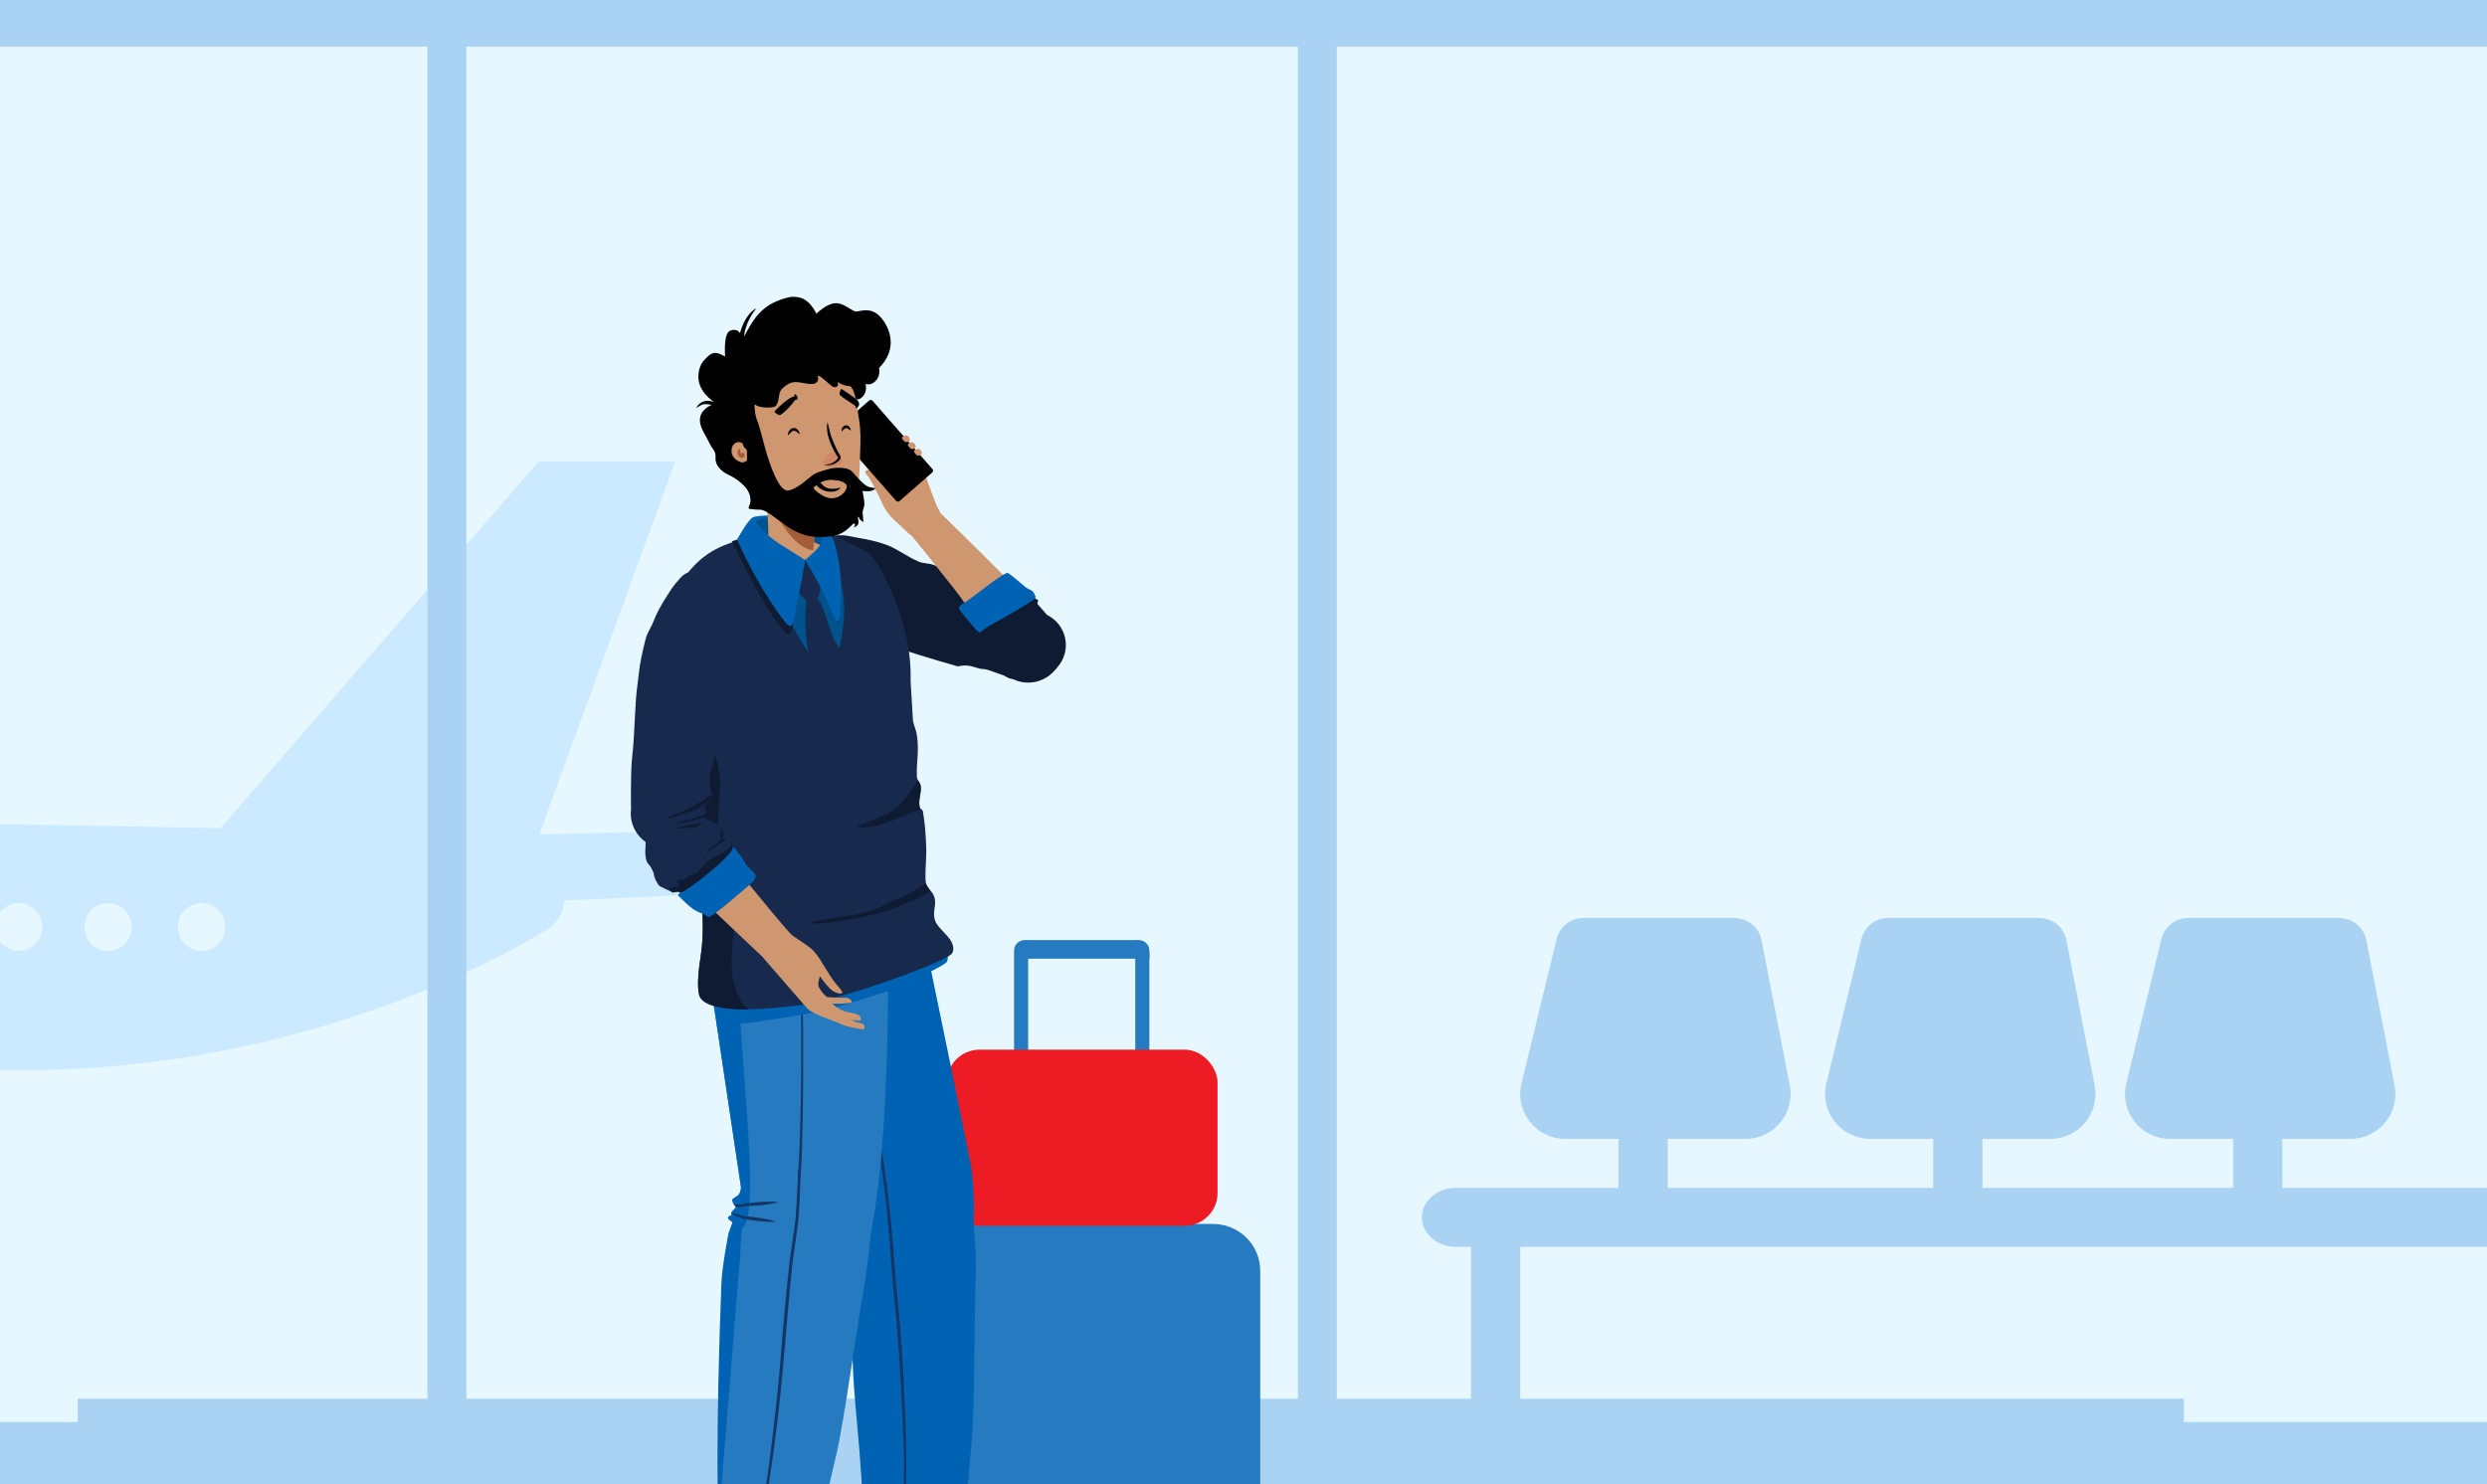 <svg viewBox="0 0 320 191" fill="none" xmlns="http://www.w3.org/2000/svg">
<rect x="0" y="0" width="320" height="191" fill="#808080" stroke="none"/>
<g clip-path="url(#clip0_790_7438)">
<rect y="5" width="320" height="186" fill="#E6F7FF"/>
<path fill-rule="evenodd" clip-rule="evenodd" d="M72.643 115.885L72.546 116.534C72.357 117.803 71.517 118.962 70.208 119.752C61.863 124.792 28.81 142.488 -15.257 136.494L-33.421 105.477L28.38 106.57L69.284 59.417H86.881L69.389 107.379L84.852 107.012L97.541 114.738L72.643 115.885Z" fill="#CCEAFF"/>
<path fill-rule="evenodd" clip-rule="evenodd" d="M28.978 119.294C28.978 120.99 27.614 122.365 25.932 122.365C24.25 122.365 22.887 120.99 22.887 119.294C22.887 117.598 24.25 116.224 25.932 116.224C27.614 116.224 28.978 117.598 28.978 119.294" fill="#E6F7FF"/>
<path fill-rule="evenodd" clip-rule="evenodd" d="M16.956 119.294C16.956 120.99 15.593 122.365 13.911 122.365C12.229 122.365 10.865 120.99 10.865 119.294C10.865 117.598 12.229 116.224 13.911 116.224C15.593 116.224 16.956 117.598 16.956 119.294" fill="#E6F7FF"/>
<path fill-rule="evenodd" clip-rule="evenodd" d="M5.444 119.294C5.444 120.99 4.08 122.365 2.398 122.365C0.716 122.365 -0.647 120.99 -0.647 119.294C-0.647 117.598 0.716 116.224 2.398 116.224C4.08 116.224 5.444 117.598 5.444 119.294" fill="#E6F7FF"/>
<path fill-rule="evenodd" clip-rule="evenodd" d="M-1 183V248H323V183L-1 183Z" fill="#AAD2F2"/>
<path fill-rule="evenodd" clip-rule="evenodd" d="M60 180V-15H55V180H10V186H281V180H172V-6H167V180H60Z" fill="#AAD2F2"/>
<path fill-rule="evenodd" clip-rule="evenodd" d="M-1 0V6L329 6V0L-1 0Z" fill="#AAD2F2"/>
<path fill-rule="evenodd" clip-rule="evenodd" d="M242.945 118.143H262.416C264.104 118.143 265.554 119.332 265.875 120.978L269.518 139.689C270.211 143.251 267.464 146.559 263.811 146.559H255.074V152.873H287.34V146.559H279.236C275.474 146.559 272.703 143.062 273.587 139.429L278.113 120.821C278.495 119.25 279.91 118.143 281.538 118.143H301.008C302.696 118.143 304.147 119.332 304.468 120.978L308.11 139.689C308.804 143.251 306.056 146.559 302.403 146.559H293.667V152.873H350.678C353.084 152.873 355.035 154.569 355.035 156.662C355.035 158.754 353.084 160.451 350.678 160.451H195.604V180.657H199.399V183.183H185.481V180.657H189.277V160.451H187.307C184.901 160.451 182.95 158.754 182.95 156.662C182.95 154.569 184.901 152.873 187.307 152.873H208.257V146.559H201.419C197.656 146.559 194.885 143.062 195.769 139.429L200.295 120.821C200.677 119.25 202.093 118.143 203.72 118.143H223.19C224.878 118.143 226.329 119.332 226.65 120.978L230.293 139.689C230.986 143.251 228.238 146.559 224.586 146.559H214.583V152.873H248.747V146.559H240.644C236.881 146.559 234.11 143.062 234.994 139.429L239.52 120.821C239.902 119.25 241.318 118.143 242.945 118.143Z" fill="#AAD2F2"/>
<path fill-rule="evenodd" clip-rule="evenodd" d="M132.292 120.979H131.852C131.094 120.979 130.479 121.576 130.479 122.314V173.203H132.292V120.979Z" fill="#267ABF"/>
<path fill-rule="evenodd" clip-rule="evenodd" d="M146.513 120.979H146.073V173.203H147.886V122.314C147.886 121.576 147.272 120.979 146.513 120.979" fill="#267ABF"/>
<path fill-rule="evenodd" clip-rule="evenodd" d="M147.886 123.374H130.6V122.793C130.6 121.791 131.403 120.979 132.394 120.979H146.091C147.083 120.979 147.886 121.791 147.886 122.793V123.374Z" fill="#267ABF"/>
<path fill-rule="evenodd" clip-rule="evenodd" d="M123.849 215.008C120.501 215.008 117.786 212.31 117.786 208.983V163.536C117.786 160.209 120.501 157.512 123.849 157.512H148.714C152.062 157.512 154.776 160.209 154.776 163.536V208.983C154.776 212.31 152.062 215.008 148.714 215.008H123.849Z" fill="#267ABF"/>
<path fill-rule="evenodd" clip-rule="evenodd" d="M131.223 215.008C127.875 215.008 125.16 212.31 125.16 208.983V163.536C125.16 160.209 127.875 157.512 131.223 157.512H156.088C159.436 157.512 162.151 160.209 162.151 163.536V208.983C162.151 212.31 159.436 215.008 156.088 215.008H131.223Z" fill="#267ABF"/>
<rect x="121.825" y="135.081" width="34.837" height="22.664" rx="4.208" fill="#ED1C24"/>
<path fill-rule="evenodd" clip-rule="evenodd" d="M122.196 155.368L122.19 155.37C121.962 154.79 121.641 154.236 121.211 153.737C119.159 151.354 115.561 151.082 113.173 153.129C111.075 154.928 110.612 157.918 111.922 160.233L111.921 160.234C113.018 162.224 110.372 171.618 110.484 177.266C110.775 191.883 113.177 188.58 114.612 218.852C114.578 220.153 114.576 220.484 114.576 220.558C114.576 220.562 114.576 220.566 114.576 220.571C114.576 220.576 114.576 220.578 114.576 220.578L114.577 220.578C114.586 220.986 114.711 221.395 114.963 221.754C115.642 222.721 116.978 222.957 117.948 222.279C118.495 221.897 118.808 221.306 118.855 220.689V220.689C118.855 220.689 125.769 165.934 122.318 155.71C122.316 155.705 122.313 155.699 122.311 155.693C122.273 155.582 122.236 155.469 122.196 155.368" fill="#CF976F"/>
<path fill-rule="evenodd" clip-rule="evenodd" d="M108.132 159.355C108.326 161.013 108.904 162.873 109.066 164.707C109.204 166.266 109.132 167.669 109.318 169.158C109.681 172.075 109.657 175.322 109.877 178.401C110.105 181.592 110.413 184.575 110.59 186.778C110.714 188.318 110.962 191.958 111.188 196.022C111.276 197.598 111.448 199.21 111.545 200.811C111.9 206.683 112.188 212.079 112.188 212.079L111.879 215.259C111.879 215.259 119.277 215.708 120.098 215.773C120.92 215.837 121.786 215.683 122.343 215.354C122.343 215.354 122.761 212.72 123.006 209.976C123.252 207.232 123.79 203.549 123.824 202.595C123.846 201.974 123.818 200.274 123.962 198.144C124.243 193.958 124.804 188.096 125.044 185.381C125.405 181.285 125.37 169.036 125.525 164.799C125.672 160.77 125.313 158.583 125.282 157.12C125.25 155.657 124.684 154.375 123.883 153.026C121.402 148.852 116.579 147.41 112.396 149.885C109.031 151.876 107.319 155.742 108.132 159.355Z" fill="#0062B3"/>
<path fill-rule="evenodd" clip-rule="evenodd" d="M113.67 105.373C113.489 104.168 112.935 102.998 111.998 102.056C109.718 99.765 106.073 99.689 103.855 101.887C102.75 102.982 102.209 104.434 102.225 105.899C101.821 108.436 101.078 113.223 100.632 115.954C99.862 120.671 98.942 124.394 100.699 128.832C102.455 133.271 110.987 155.905 111.553 158.68L111.555 158.679C111.627 159.038 111.735 159.396 111.882 159.747C113.094 162.645 116.432 164.014 119.336 162.803C121.632 161.846 122.964 159.564 122.825 157.219L122.831 157.218C121.74 138.425 119.916 127.561 113.67 105.373" fill="#CF976F"/>
<path fill-rule="evenodd" clip-rule="evenodd" d="M102.344 100.331C101.136 101.492 100.349 103.188 100.088 104.73C100.087 104.737 100.083 104.743 100.082 104.749C99.565 107.933 98.327 112.575 97.791 115.837C97.014 120.552 95.682 123.468 98.149 129.728C100.616 135.988 106.93 155.256 107.064 155.532C107.197 155.807 108.006 158.769 108.006 158.769L108.613 160.598L108.634 160.593C110.138 164.663 114.464 167.094 118.821 166.116C120.902 165.649 123.084 163.8 124.142 161.545C125.405 158.852 125.34 155.729 125.339 155.726C125.279 153.789 125.255 151.901 124.88 149.733C124.715 148.783 120.092 126.189 119.892 125.342C119.632 124.245 119.357 120.607 118.679 118.064C117.399 113.265 115.651 106.952 114.479 103.125C113.616 100.306 110.553 98.157 107.955 98.149C105.357 98.141 103.924 98.812 102.344 100.331Z" fill="#0062B3"/>
<path fill-rule="evenodd" clip-rule="evenodd" d="M116.316 213.544L116.039 213.51C116.039 213.51 116.629 206.554 116.655 206.192C116.759 204.716 116.825 203.667 116.802 203.115C116.721 201.144 116.392 195.574 116.306 194.09C116.22 192.606 116.393 189.309 116.29 186.52C116.187 183.731 115.809 173.789 115.078 167.316C114.723 164.078 114.592 160.747 114.275 157.505C114.12 155.882 113.954 154.266 113.764 152.652L113.443 150.235L113.073 147.825C112.544 144.616 111.887 141.427 111.103 138.269C110.328 135.109 109.447 131.972 108.39 128.892C109.057 130.663 108.412 127.148 108.955 128.961C109.347 130.27 110.863 136.032 111.216 137.351C112.045 140.503 112.826 144.559 113.396 147.77L113.796 150.183L114.133 152.606C114.33 154.224 114.503 155.848 114.664 157.466C114.993 160.705 115.138 164.033 115.505 167.268C116.217 173.741 116.598 184.628 116.614 186.56C116.631 188.492 116.599 192.94 116.614 194.127C116.629 195.314 117.138 202.139 117.106 203.152C117.092 203.612 117.044 204.876 116.937 206.227C116.829 207.577 116.316 213.544 116.316 213.544Z" fill="#143666"/>
<path fill-rule="evenodd" clip-rule="evenodd" d="M109.023 156.869L109.017 156.871C108.873 156.265 108.632 155.671 108.276 155.117C106.577 152.473 103.052 151.704 100.402 153.399C98.073 154.889 97.197 157.787 98.172 160.262L98.17 160.262C98.979 162.385 95.049 171.32 94.372 176.93C92.621 191.446 95.46 188.508 92.658 218.687C92.442 219.971 92.394 220.298 92.383 220.371C92.383 220.375 92.383 220.379 92.382 220.384C92.381 220.389 92.381 220.391 92.381 220.391L92.382 220.391C92.334 220.796 92.401 221.219 92.6 221.61C93.137 222.661 94.428 223.08 95.482 222.544C96.077 222.241 96.47 221.699 96.603 221.095V221.095C96.603 221.095 111.088 167.83 109.097 157.225C109.095 157.219 109.094 157.214 109.093 157.208C109.071 157.092 109.049 156.975 109.023 156.869" fill="#CF976F"/>
<path fill-rule="evenodd" clip-rule="evenodd" d="M94.541 158.865C94.501 160.534 94.815 162.456 94.72 164.295C94.638 165.858 93.815 171.217 93.604 174.297C93.385 177.488 92.923 184.313 92.791 186.519C92.7 188.061 92.264 198.795 92.137 200.393C91.669 206.259 91.202 211.642 91.202 211.642L90.904 215.377C90.904 215.377 97.715 216.22 98.52 216.398C99.324 216.576 100.908 216.568 101.506 216.319C101.506 216.319 102.032 213.968 102.473 211.11C102.913 208.252 103.88 204.805 104.046 203.866C104.155 203.254 104.365 201.566 104.804 199.476C105.667 195.37 107.04 189.643 107.656 186.987C108.585 182.981 110.259 170.846 111.004 166.671C111.712 162.701 111.888 160.113 112.061 158.66C112.234 157.206 111.626 156.231 111.02 154.784C109.146 150.306 104.572 148.208 100.084 150.079C96.474 151.583 94.24 155.174 94.541 158.865Z" fill="#267ABF"/>
<path fill-rule="evenodd" clip-rule="evenodd" d="M112.092 106.687C112.187 105.473 111.912 104.208 111.211 103.08C109.507 100.335 105.972 99.444 103.316 101.087C101.993 101.906 101.138 103.2 100.823 104.631C99.858 107.013 98.053 111.511 97.004 114.072C95.19 118.496 93.454 121.917 94.164 126.637C94.874 131.356 98.084 155.327 98.009 158.158L98.011 158.158C98.001 158.524 98.025 158.897 98.089 159.272C98.617 162.368 101.56 164.45 104.662 163.922C107.115 163.505 108.927 161.58 109.321 159.264L109.327 159.264C112.501 140.706 113.175 129.71 112.092 106.687" fill="#CF976F"/>
<path fill-rule="evenodd" clip-rule="evenodd" d="M102.194 99.232C100.759 100.118 99.606 101.568 99.004 103.013C99.002 103.019 98.997 103.024 98.994 103.03C97.772 106.017 95.52 110.263 94.262 113.321C92.442 117.742 90.487 120.283 91.479 126.937C92.471 133.591 95.342 152.771 95.342 152.771C95.342 152.771 95.377 153.508 94.895 153.88C94.412 154.251 94.161 154.257 94.229 154.556C94.297 154.854 94.704 155.386 94.704 155.386C94.704 155.386 94.178 155.847 94.098 156.082C94.017 156.316 94.19 156.349 94.19 156.349C94.19 156.349 93.599 156.54 93.687 156.779C93.775 157.019 94.533 157.449 94.533 157.449L94.713 159.368L94.734 159.367C95.281 163.671 98.948 167.01 103.413 167.035C105.546 167.047 108.089 165.735 109.628 163.775C111.466 161.435 112.106 158.376 112.107 158.374C114.153 148.104 114.283 130.828 114.259 126.123C114.235 121.348 113.717 109.399 113.392 104.741C113.231 102.444 111.681 99.868 109.128 98.747C106.575 97.627 104.041 98.093 102.194 99.232Z" fill="#267ABF"/>
<path fill-rule="evenodd" clip-rule="evenodd" d="M102.085 99.405C100.649 100.291 99.607 101.568 99.004 103.013C99.002 103.019 98.997 103.024 98.995 103.03C97.772 106.017 95.52 110.263 94.262 113.321C92.442 117.742 90.487 120.283 91.479 126.937C92.471 133.591 95.342 152.771 95.342 152.771C95.342 152.771 95.377 153.508 94.895 153.88C94.412 154.251 94.161 154.257 94.229 154.556C94.297 154.854 94.704 155.386 94.704 155.386C94.704 155.386 94.178 155.848 94.098 156.082C94.017 156.316 94.19 156.349 94.19 156.349C94.19 156.349 93.599 156.54 93.687 156.779C93.775 157.019 94.254 157.27 94.254 157.27L93.731 158.738C93.731 158.738 92.912 162.879 92.823 165.145C92.076 184.316 92.361 194.693 92.426 194.689C92.666 194.672 94.563 169.133 95.046 163.995C95.369 160.548 95.355 158.151 95.518 158.022C98.18 155.916 94.62 132.7 95.054 123.541C95.489 114.382 105.728 97.157 102.085 99.405Z" fill="#0062B3"/>
<path fill-rule="evenodd" clip-rule="evenodd" d="M98.53 157.212C98.065 157.187 97.604 157.138 97.143 157.083C96.683 157.02 96.224 156.952 95.768 156.859C95.311 156.769 94.83 156.519 94.382 156.371C94.33 156.361 94.287 156.334 94.262 156.291C94.211 156.205 94.215 156.085 94.253 156.119C94.269 156.132 94.336 156.088 94.374 156.105C94.466 156.145 94.66 156.161 94.828 156.217C95.207 156.342 95.64 156.515 95.811 156.525C96.275 156.55 96.737 156.599 97.198 156.655C97.657 156.718 98.117 156.786 98.573 156.879C99.029 156.97 99.483 157.075 99.932 157.223C99.461 157.252 98.994 157.24 98.53 157.212Z" fill="#143666"/>
<path fill-rule="evenodd" clip-rule="evenodd" d="M98.909 154.975C98.471 155.046 98.03 155.092 97.589 155.133C97.147 155.166 96.705 155.194 96.26 155.197C95.816 155.202 95.206 155.398 94.757 155.345C94.653 155.257 94.439 154.996 94.439 154.996C94.439 154.996 94.602 154.966 94.676 154.968C94.906 154.971 95.084 155.003 95.202 154.994C95.756 154.956 96.023 154.862 96.115 154.848C96.553 154.777 97.111 154.744 97.553 154.703C97.995 154.67 98.437 154.642 98.881 154.64C99.325 154.635 99.77 154.644 100.219 154.696C99.785 154.822 99.348 154.906 98.909 154.975Z" fill="#143666"/>
<path fill-rule="evenodd" clip-rule="evenodd" d="M102.943 109.944C103.044 113.878 103.219 123.261 103.275 127.196C103.333 131.131 103.362 135.066 103.338 139.002C103.326 140.97 103.304 142.938 103.258 144.907C103.209 146.875 103.19 148.847 103.044 150.815C102.965 151.799 102.621 151.764 102.705 150.789C102.864 148.833 102.897 146.864 102.96 144.899C103.019 142.933 103.055 140.967 103.08 139C103.158 131.133 102.939 117.534 102.834 109.665L102.943 109.944Z" fill="#143666"/>
<path fill-rule="evenodd" clip-rule="evenodd" d="M103.047 150.678C102.909 153.923 102.819 155.83 102.777 156.401C102.717 157.392 102.525 158.352 102.419 159.331L102.003 162.266C101.588 166.177 101.255 170.09 100.923 174.011C100.596 177.935 100.176 181.839 99.672 185.744C99.171 189.65 98.507 193.558 97.856 197.439C97.699 198.409 97.311 200.599 97.177 201.572C97.14 201.814 97.114 202.058 97.086 202.301C97.055 202.545 97.061 202.642 96.969 203.134C96.877 203.626 96.982 204.562 96.898 205.117C96.814 205.672 96.558 207.22 96.514 207.876C96.488 208.26 96.376 209.13 96.082 210.417C95.903 211.199 95.364 213.166 95.364 213.166L95.149 213.127C95.149 213.127 96.244 209.128 96.306 207.792C96.336 207.132 96.593 205.685 96.687 205.036C96.782 204.386 96.694 203.543 96.789 203.036C96.884 202.529 96.884 202.529 96.91 202.284C96.933 202.038 96.954 201.791 96.986 201.548C97.096 200.567 97.475 198.374 97.62 197.401C98.229 193.513 98.828 189.601 99.304 185.697C99.79 181.796 100.195 177.896 100.505 173.977C100.807 170.054 101.182 166.138 101.607 162.224L102.034 159.288C102.144 158.311 102.34 157.352 102.403 156.38C102.446 155.818 102.55 153.912 102.713 150.66C102.739 150.152 103.069 150.165 103.047 150.678Z" fill="#143666"/>
<path opacity="0.421" fill-rule="evenodd" clip-rule="evenodd" d="M106.75 78.384L106.749 78.388C106.749 78.388 114.769 82.384 118.958 83.765C120.939 84.418 122.507 84.892 124.29 85.309C126.258 85.77 132.403 86.793 132.707 86.805C133.105 86.822 133.512 86.773 133.915 86.648C135.776 86.07 136.779 84.093 136.201 82.254C135.856 81.157 134.911 80.319 133.736 80.019C133.736 80.019 124.767 77.52 120.636 76.023C116.505 74.526 110.069 71.369 110.069 71.369C110.062 71.366 109.279 70.864 107.713 71.089C105.794 71.365 104.459 73.18 104.523 75.006C104.609 76.678 105.526 77.843 106.75 78.384Z" fill="#CF976F"/>
<path fill-rule="evenodd" clip-rule="evenodd" d="M109.712 69.079C109.711 69.079 108.923 68.913 108.513 68.89C105.215 68.702 102.387 71.217 102.198 74.508C102.034 77.353 103.899 79.843 106.538 80.586L106.537 80.59C108.994 81.267 116.951 83.987 123.149 85.731C123.322 85.78 123.619 85.671 123.868 85.655C124.303 85.628 124.721 85.666 125.005 85.746C125.351 85.843 125.687 85.938 126.011 86.03C126.335 86.122 126.661 86.078 126.96 86.163C127.626 86.354 128.414 86.689 128.92 86.837C129.312 86.953 129.611 87.218 129.886 87.299C130.404 87.454 131.284 87.477 131.284 87.477C132.121 87.72 133.184 87.448 134.077 87.159C136.41 86.405 137.684 83.939 136.923 81.651C136.487 80.339 135.476 79.372 134.253 78.927C134.191 78.904 132.507 78.012 130.44 77.056C130.003 76.853 129.6 76.909 129.12 76.675C128.981 76.606 129.075 76.303 128.932 76.234C128.814 76.177 128.625 76.216 128.505 76.158C128.287 76.052 128.328 75.641 128.1 75.535C127.965 75.473 127.175 75.986 127.039 75.921C126.685 75.754 126.613 74.87 126.25 74.709C125.828 74.522 125.408 74.993 124.981 74.803C124.517 74.598 124.339 74.787 123.872 74.575C123.293 74.312 123.183 73.424 122.598 73.173C122.127 72.97 122.021 73.495 121.548 73.294C121.114 73.11 120.68 72.927 120.249 72.747C119.532 72.448 118.904 72.568 118.209 72.277C116.805 71.688 115.448 70.653 114.258 70.192C112.264 69.42 110.448 69.268 109.712 69.079Z" fill="#0F1B33"/>
<path fill-rule="evenodd" clip-rule="evenodd" d="M128.101 82.037C128.237 82.076 128.344 80.111 128.374 79.76C128.435 79.057 128.626 76.216 128.506 76.158C128.287 76.052 128.328 75.641 128.101 75.535C127.966 75.473 127.802 81.951 128.101 82.037Z" fill="#17294D"/>
<path fill-rule="evenodd" clip-rule="evenodd" d="M126.636 79.524C126.761 79.559 127.028 77.785 127.135 76.726C127.176 76.315 127.305 75.856 127.225 75.886C127.139 75.92 127.071 75.936 127.039 75.921C126.685 75.754 126.613 74.87 126.25 74.709C126.143 74.661 126.035 74.656 125.928 74.672C125.796 74.692 126.352 75.289 126.499 76.271C126.704 77.633 126.562 79.503 126.636 79.524Z" fill="#17294D"/>
<path fill-rule="evenodd" clip-rule="evenodd" d="M124.32 79.403C124.494 79.452 124.339 74.787 123.872 74.575C123.293 74.311 123.183 73.424 122.598 73.173C122.422 73.097 122.298 73.123 122.185 73.174C122.14 73.195 123.543 75.259 123.568 76.164C123.585 76.758 124.192 79.367 124.32 79.403Z" fill="#17294D"/>
<path fill-rule="evenodd" clip-rule="evenodd" d="M135.369 85.555C136.303 84.258 136.232 82.551 135.309 81.36C135.31 81.359 132.372 77.368 128.785 73.71C125.9 70.767 120.091 65.127 120.091 65.127C118.978 64.051 117.409 64.573 116.729 65.358C116.05 66.142 115.925 67.421 116.813 68.402C118.111 69.839 120.762 73.25 122.745 75.747C124.923 78.489 129.66 85.578 129.66 85.578C129.88 85.88 130.147 86.156 130.467 86.385C132.037 87.507 134.232 87.136 135.369 85.555Z" fill="#CF976F"/>
<path fill-rule="evenodd" clip-rule="evenodd" d="M113.831 62.681C113.831 62.681 113.618 62.758 113.186 61.822C112.755 60.885 112.004 60.517 112.004 60.517C111.526 60.348 111.293 60.657 111.305 60.771C111.317 60.886 111.648 61.229 111.962 61.712C112.277 62.196 112.669 63.083 112.956 63.593C113.242 64.102 113.537 65.015 114.148 65.883C114.759 66.752 115.35 67.151 115.722 67.52C116.887 68.673 117.034 68.753 117.034 68.753C117.034 68.753 117.041 68.748 117.041 68.748C117.2 68.872 117.371 68.984 117.563 69.07C118.832 69.633 120.319 69.064 120.884 67.798C121.248 66.984 121.137 66.084 120.678 65.393C120.677 65.39 120.679 65.384 120.677 65.381C120.365 64.864 118.641 60.002 118.641 60.002L113.831 62.681Z" fill="#CF976F"/>
<path fill-rule="evenodd" clip-rule="evenodd" d="M119.982 60.374C120.092 60.499 120.079 60.691 119.953 60.801L115.729 64.486C115.603 64.596 115.411 64.583 115.301 64.458L107.584 55.654C107.475 55.529 107.488 55.337 107.613 55.228L111.837 51.542C111.963 51.433 112.155 51.446 112.265 51.571C112.265 51.571 114.837 54.505 116.123 55.972C117.41 57.44 119.982 60.374 119.982 60.374Z" fill="black"/>
<path fill-rule="evenodd" clip-rule="evenodd" d="M117.375 56.912C117.309 56.908 117.051 56.989 116.873 57.119C116.696 57.249 116.973 57.571 117.155 57.718C117.338 57.864 117.586 57.77 117.713 57.687C117.841 57.604 117.902 57.401 117.733 57.178C117.563 56.955 117.442 56.917 117.375 56.912" fill="#CF976F"/>
<path fill-rule="evenodd" clip-rule="evenodd" d="M118.158 57.748C118.092 57.743 117.834 57.824 117.656 57.954C117.479 58.085 117.756 58.407 117.938 58.553C118.121 58.699 118.369 58.606 118.497 58.523C118.624 58.44 118.686 58.237 118.516 58.014C118.346 57.791 118.225 57.752 118.158 57.748" fill="#CF976F"/>
<path fill-rule="evenodd" clip-rule="evenodd" d="M116.618 56.018C116.552 56.014 116.294 56.095 116.116 56.225C115.939 56.355 116.216 56.677 116.398 56.824C116.581 56.97 116.829 56.876 116.957 56.793C117.084 56.71 117.145 56.507 116.976 56.284C116.806 56.061 116.685 56.023 116.618 56.018" fill="#CF976F"/>
<path fill-rule="evenodd" clip-rule="evenodd" d="M125.065 78.694C124.736 78.947 124.843 79.291 125.122 79.777C125.74 80.849 126.808 82.671 126.808 82.671C126.336 84.067 127.239 84.618 127.641 85.002C127.849 85.202 128.369 85.689 128.82 86.11C129.136 86.535 129.534 86.911 130.013 87.206C132.071 88.47 134.794 87.814 136.096 85.74C137.11 84.125 136.958 82.127 135.868 80.725L135.872 80.721C135.872 80.721 135.711 80.577 135.553 80.343C135.454 80.196 135.417 80.032 135.231 79.788C135.141 79.669 134.962 79.695 134.848 79.552C134.748 79.427 134.718 79.137 134.599 78.994C134.302 78.637 133.929 78.215 133.512 77.748C133.407 77.631 133.648 77.338 133.538 77.215C133.436 77.102 133.35 77.136 133.229 77.027C132.63 76.49 131.81 75.843 131.274 75.212C130.984 74.869 130.751 74.667 130.334 74.923C129.005 75.74 126.266 77.773 125.065 78.694Z" fill="#0F1B33"/>
<path fill-rule="evenodd" clip-rule="evenodd" d="M125.897 81.323C125.667 81.132 125.304 80.748 125.122 80.514C124.626 79.875 124 79.216 123.656 78.726C123.528 78.544 123.363 78.356 123.368 78.243C123.382 77.933 124.037 77.618 124.532 77.265C125.941 76.259 128.559 74.128 129.558 73.726C129.668 73.682 130.098 74.002 130.446 74.29C130.712 74.509 130.855 74.654 131.211 74.931C131.5 75.155 131.806 75.474 132.12 75.676C132.398 75.854 132.688 75.914 132.888 76.111C133.102 76.321 133.117 76.613 133.26 76.765C133.387 77.054 131.32 78.244 129.252 79.445C128.303 79.996 127.31 80.472 126.607 81.002C126.112 81.374 126.087 81.481 125.897 81.323Z" fill="#0062B3"/>
<path fill-rule="evenodd" clip-rule="evenodd" d="M114.53 127.427C114.53 127.427 108.804 129.369 106.318 129.974C103.832 130.58 95.973 131.732 94.393 131.87C92.812 132.009 91.887 129.408 91.887 129.408L91.202 126.707L114.264 124.394C114.264 124.394 119.879 122.675 121.264 122.596C122.242 122.541 121.919 123.552 121.862 123.729C121.666 124.338 114.53 127.427 114.53 127.427Z" fill="#0062B3"/>
<path fill-rule="evenodd" clip-rule="evenodd" d="M119.18 109.259C119.123 107.314 119.01 106.02 118.762 104.488C118.687 104.021 118.374 104.236 118.313 103.805C118.165 102.75 118.545 102.125 118.478 101.233C118.436 100.679 117.999 100.47 117.976 99.955C117.916 98.607 118.051 98.111 118.092 96.827C118.114 96.144 118.112 95.012 117.847 94.03C117.703 93.495 117.445 92.931 117.456 92.497C117.463 92.236 117.159 87.891 117.167 87.617C117.293 83.354 116.071 79.596 115.145 77.164C114.219 74.731 112.753 72.126 111.966 71.372C111.435 70.862 110.588 70.469 109.484 69.975C108.957 69.74 108.177 69.214 107.327 68.933C106.688 68.722 97.087 68.569 95.024 69.561C89.606 70.969 88.555 74.191 86.993 75.311C83.287 77.963 88.112 92.049 88.527 96.787C88.726 99.064 89.218 101.085 89.076 103.06C88.922 105.195 88.14 107.277 88.58 109.562C88.91 111.279 89.791 113.062 90.147 115.304C90.579 118.025 90.441 121.197 90.183 122.871C89.904 124.691 89.651 126.786 89.959 128.025C90.441 129.97 95.052 130.34 102.673 129.38C108.705 128.621 121.603 123.756 122.451 122.748C122.712 122.437 122.902 121.613 121.953 120.531C120.671 119.07 119.943 118.768 120.257 116.819C120.562 114.929 119.628 114.781 119.191 113.838C118.928 113.271 119.216 110.514 119.18 109.259Z" fill="#17294D"/>
<path fill-rule="evenodd" clip-rule="evenodd" d="M115.127 115.828C114.532 116.053 113.102 117.002 110.875 117.532C109.452 117.87 107.819 118.038 106.537 118.254C104.595 118.579 103.388 118.868 104.375 118.877C107.031 118.901 112.95 117.87 115.717 116.627C117.254 115.937 120.014 114.96 119.579 114.428C119.437 114.255 119.299 114.071 119.191 113.838C119.167 113.785 119.131 113.624 119.131 113.624C119.131 113.624 117.93 114.445 117.476 114.712C116.407 115.343 115.737 115.596 115.127 115.828Z" fill="#0F1B33"/>
<path fill-rule="evenodd" clip-rule="evenodd" d="M118.455 104.082C118.39 104.032 118.335 103.961 118.313 103.806C118.165 102.751 118.545 102.125 118.478 101.233C118.453 100.902 118.287 100.694 118.152 100.471C118.062 100.32 116.822 102.695 115.271 103.975C114.266 104.805 113.332 105.029 112.492 105.454C111.393 106.01 109.351 106.506 110.768 106.448C111.338 106.424 112.317 106.483 113.73 105.978C116.524 104.979 118.523 104.134 118.455 104.082Z" fill="#0F1B33"/>
<path fill-rule="evenodd" clip-rule="evenodd" d="M94.355 126.168C93.603 122.751 95.053 117.958 94.43 114.372C93.807 110.786 92.268 110.029 92.394 105.767C92.521 101.504 92.957 101.205 92.42 98.728C91.883 96.251 91.708 95.913 91.915 92.959C92.122 90.004 93.77 86.254 93.972 85.077C94.173 83.9 91.703 89.547 91.673 89.202C91.643 88.858 92.084 82.95 91.799 84.304C91.514 85.659 90.6 90.715 89.983 91.988C88.686 94.663 88.447 95.873 88.527 96.787C88.726 99.064 89.218 101.085 89.076 103.06C88.922 105.195 88.141 107.277 88.58 109.562C88.91 111.279 89.791 113.063 90.147 115.304C90.579 118.025 90.441 121.197 90.183 122.871C89.904 124.691 89.651 126.786 89.959 128.026C90.441 129.97 96.004 129.942 96.279 129.918C96.555 129.894 95.108 129.585 94.355 126.168Z" fill="#0F1B33"/>
<path fill-rule="evenodd" clip-rule="evenodd" d="M82.861 103.376C81.952 104.687 82.058 106.394 83.007 107.572C83.006 107.573 86.033 111.522 89.703 115.129C92.655 118.031 98.593 123.587 98.593 123.587C99.731 124.647 101.294 124.102 101.959 123.307C102.623 122.513 102.723 121.232 101.813 120.263C100.482 118.845 97.755 115.472 95.716 113.003C93.477 110.292 88.584 103.27 88.584 103.27C88.358 102.971 88.084 102.7 87.758 102.475C86.161 101.376 83.969 101.779 82.861 103.376Z" fill="#CF976F"/>
<path fill-rule="evenodd" clip-rule="evenodd" d="M101.616 120.164C101.335 119.99 100.988 119.791 100.64 119.737C99.805 119.609 99.104 119.818 98.552 120.376C98.191 120.741 97.96 121.207 97.874 121.752C97.751 122.533 98.063 123.102 98.427 123.52L103.85 129.762C104.413 130.389 106.496 131.103 106.496 131.103C106.496 131.103 108.239 131.775 108.64 131.962C109.041 132.151 111.139 132.497 111.139 132.497C111.139 132.497 111.269 132.315 111.217 132.003C111.165 131.692 110.443 131.607 110.08 131.5C109.717 131.394 109.539 131.241 109.539 131.241C109.959 131.305 110.766 131.327 110.766 131.327C110.766 131.327 110.809 131.056 110.629 130.75C110.449 130.444 109.106 130.29 108.528 130.1C107.95 129.91 107.054 129.166 107.054 129.166C107.054 129.166 107.638 129.155 108.041 129.166C108.445 129.177 109.609 129.026 109.609 129.026C109.638 128.677 109.129 128.371 108.796 128.396C108.462 128.421 106.725 128.357 106.477 128.319C106.23 128.282 105.593 127.501 105.362 127.036C105.132 126.571 105.506 125.642 105.506 125.642C105.506 125.642 106.103 126.543 106.76 127.2C107.416 127.856 108.307 127.979 108.366 127.761C108.426 127.542 107.956 127.087 107.431 126.443C106.878 125.763 105.916 124.089 105.477 123.413C105.123 122.869 104.778 122.467 104.443 122.14C104.069 121.773 101.616 120.164 101.616 120.164Z" fill="#CF976F"/>
<path fill-rule="evenodd" clip-rule="evenodd" d="M90.868 105.363C90.674 105.149 89.822 104.533 89.809 104.526C87.682 103.311 84.8 104.5 83.614 106.601C83.544 106.723 83.483 106.849 83.427 106.975C83.409 107.017 83.393 107.059 83.376 107.102C83.342 107.187 83.308 107.272 83.28 107.358C83.263 107.41 83.248 107.461 83.233 107.513C83.21 107.591 83.189 107.669 83.171 107.749C83.157 107.804 83.146 107.86 83.135 107.917C83.121 107.992 83.109 108.066 83.099 108.142C83.091 108.201 83.083 108.259 83.077 108.319C83.07 108.39 83.067 108.462 83.064 108.535C83.061 108.596 83.057 108.658 83.057 108.72C83.057 108.784 83.061 108.848 83.064 108.913C83.07 109.045 82.919 109.902 83.187 110.786C83.285 111.109 83.576 111.325 83.754 111.616C83.9 111.858 84.121 112.4 84.121 112.4C84.121 112.4 84.048 112.829 84.736 113.901C84.876 114.12 86.316 114.691 86.406 114.77C86.703 115.028 87.112 114.536 87.504 114.867C87.847 115.157 94.451 110.012 94.157 109.19C94.074 108.957 94.233 108.453 94.134 108.296C93.955 108.012 93.659 108.167 93.471 108.126C93.186 108.063 93.036 107.906 93.036 107.906C93.27 106.45 92.166 106.075 91.707 105.763C91.248 105.451 91.234 105.765 90.868 105.363Z" fill="#17294D"/>
<path fill-rule="evenodd" clip-rule="evenodd" d="M90.924 109.692C91.063 109.812 91.391 109.334 91.665 109.206C92.063 109.019 92.473 108.628 92.827 108.407C93.188 108.182 93.49 108.13 93.471 108.125C93.186 108.062 93.036 107.906 93.036 107.906C93.165 107.107 92.89 106.634 92.541 106.318C92.476 106.259 92.968 107.291 92.723 107.453C92.447 107.635 93.057 107.883 92.666 108.097C92.58 108.144 92.441 108.388 92.289 108.514C92.092 108.678 91.787 108.794 91.571 108.975C91.175 109.306 90.904 109.676 90.924 109.692Z" fill="#0F1B33"/>
<path fill-rule="evenodd" clip-rule="evenodd" d="M94.157 109.19C94.654 108.747 94.689 109.588 95.195 109.997C95.444 110.198 95.861 111.119 96.077 111.354C96.886 112.235 97.205 112.345 97.222 112.792C97.235 113.126 96.934 113.452 96.434 113.875C95.011 115.08 92.261 117.512 91.224 118.032C91.134 118.078 90.929 117.856 90.662 117.71C90.281 117.502 89.735 117.38 89.206 117.008C88.463 116.487 87.723 115.68 87.27 115.27C87.169 115.085 87.652 114.801 88.657 113.868C89.427 113.154 90.583 111.872 91.536 111.088C92.265 110.489 93.191 109.993 93.752 109.493L94.157 109.19Z" fill="#0062B3"/>
<path fill-rule="evenodd" clip-rule="evenodd" d="M88.163 113.113C88.169 113.122 87.264 113.284 87.142 113.414C87.021 113.544 87.232 113.621 87.416 113.912C87.556 114.132 85.936 114.189 86.159 114.436C86.319 114.615 86.316 114.691 86.406 114.77C86.703 115.028 87.124 114.541 87.515 114.871C87.858 115.161 94.531 109.921 94.237 109.099C94.154 108.866 94.233 108.453 94.134 108.296C94.099 108.24 94.194 108.845 93.829 109.095C93.559 109.28 93.274 109.591 92.888 109.857C92.666 110.009 91.925 110.162 91.343 110.613C90.509 111.261 89.801 112.238 89.711 112.288C89.521 112.394 87.985 112.836 88.163 113.113Z" fill="#0F1B33"/>
<path fill-rule="evenodd" clip-rule="evenodd" d="M86.1 78.287L86.096 78.287C86.096 78.287 83.642 86.888 83.06 91.242C82.784 93.301 82.61 94.923 82.531 96.743C82.444 98.752 82.584 104.945 82.628 105.244C82.686 105.636 82.812 106.023 83.011 106.392C83.933 108.095 86.08 108.689 87.794 107.767C88.816 107.217 89.469 106.133 89.545 104.928C89.545 104.928 90.338 95.694 91.046 91.373C91.754 87.052 93.674 80.16 93.674 80.16C93.676 80.153 94.026 79.291 93.509 77.808C92.876 75.989 90.826 75.041 89.03 75.458C87.389 75.867 86.407 76.988 86.1 78.287Z" fill="#CF976F"/>
<path fill-rule="evenodd" clip-rule="evenodd" d="M86.931 75.078C86.488 75.606 85.588 76.984 84.937 78.152C84.503 78.931 84.197 79.674 84.147 79.803C83.72 80.924 83.275 81.348 83.025 82.406C82.809 83.313 82.54 84.376 82.323 85.705C82.208 86.411 82.135 87.333 82.033 88.035C81.655 90.614 81.728 93.936 81.332 97.503C81.112 99.477 81.195 104.135 81.195 104.135C81.088 104.998 81.23 105.903 81.659 106.735C82.779 108.91 85.424 109.767 87.565 108.648C88.63 108.092 89.662 107.17 89.999 106.098C90.07 105.872 90.55 105.944 90.585 105.708L90.346 105.229C90.346 105.229 90.79 105.26 90.921 104.712C90.96 104.549 90.634 104.025 90.682 103.821C90.786 103.384 91.394 102.988 91.536 102.389C91.629 101.999 91.245 101.448 91.35 101.002C91.431 100.658 91.267 99.922 91.355 99.549C91.537 98.773 91.819 97.985 92.027 97.124C93.623 90.533 95.733 81.952 95.923 79.847C95.923 79.844 95.923 79.843 95.923 79.841C95.924 79.84 96.318 79.949 96.317 79.948C96.356 79.555 96.355 79.153 96.312 78.745C95.968 75.467 93.025 73.09 89.739 73.435C88.133 73.604 87.892 73.933 86.931 75.078Z" fill="#17294D"/>
<path fill-rule="evenodd" clip-rule="evenodd" d="M86.862 106.551C86.9 106.624 88.57 106.624 89.406 106.426C89.627 106.374 89.894 106.383 89.933 106.285C89.957 106.223 89.979 106.161 89.999 106.098C90.07 105.872 90.55 105.944 90.585 105.709C90.585 105.709 89.921 105.938 89.636 106.007C89.282 106.093 88.965 106.09 88.728 106.17C88.251 106.333 87.765 106.373 87.409 106.467C87.23 106.515 86.841 106.51 86.862 106.551Z" fill="#0F1B33"/>
<path fill-rule="evenodd" clip-rule="evenodd" d="M87.031 106.002C87.057 106.051 87.651 105.981 88.775 105.695C89.219 105.582 90.346 105.229 90.346 105.229C90.346 105.229 90.791 105.26 90.922 104.712C90.943 104.622 90.185 105.067 89.061 105.367C88.759 105.448 88.277 105.566 87.844 105.689C87.397 105.815 87.003 105.946 87.031 106.002Z" fill="#0F1B33"/>
<path fill-rule="evenodd" clip-rule="evenodd" d="M85.754 105.237C85.725 105.467 86.775 105.112 87.745 104.816C88.299 104.647 88.875 104.483 89.288 104.292C90.871 103.557 91.454 102.738 91.537 102.389C91.58 102.207 90.436 103.1 88.577 104.058C87.777 104.469 85.754 105.237 85.754 105.237Z" fill="#0F1B33"/>
<path fill-rule="evenodd" clip-rule="evenodd" d="M108.48 76.467C107.695 71.883 107.408 69.48 106.484 68.652C105.56 67.823 100.235 66.23 98.149 66.651C96.062 67.071 94.841 69.473 94.841 69.473C94.841 69.473 99.531 76.302 102.724 81.887C104.471 84.942 106.866 87.838 106.866 87.838C106.866 87.838 107.745 84.704 108.046 83.227C108.557 80.724 108.809 78.389 108.48 76.467Z" fill="#00528C"/>
<path fill-rule="evenodd" clip-rule="evenodd" d="M98.448 62.04C98.448 62.04 98.914 67.803 98.854 68.992C98.852 69.03 95.145 69.934 95.145 69.934C95.145 69.934 97.783 72.516 103.589 74.185C104.812 74.337 105.706 70.757 105.677 70.253C105.729 70.163 104.722 69.773 104.722 69.773L105.037 65.364L98.448 62.04Z" fill="#CF976F"/>
<path fill-rule="evenodd" clip-rule="evenodd" d="M99.431 65.219C102.022 70.66 104.173 70.713 104.648 70.823C104.647 70.822 105.036 65.364 105.036 65.364L98.453 62.04L98.559 63.248L99.431 65.219Z" fill="#A35D39"/>
<path fill-rule="evenodd" clip-rule="evenodd" d="M104.058 84.462C103.623 81.676 103.531 79.46 103.673 78.471C103.773 77.777 103.699 77.318 103.698 77.314C103.635 77.073 101.983 75.466 101.808 75.295C101.045 74.552 100.666 72.917 100.315 72.356L106.281 71.835C106.281 71.835 105.682 72.508 105.601 74.753C105.521 76.997 105.11 77.088 105.11 77.088C105.11 77.088 105.337 77.018 105.919 78.379C106.253 79.16 106.641 80.534 107.175 82.053C107.365 82.594 107.881 83.007 108.085 83.667L107.491 90.072L104.058 84.462Z" fill="#17294D"/>
<path fill-rule="evenodd" clip-rule="evenodd" d="M104.979 68.115C104.979 68.115 106.169 68.338 105.65 69.876C105.452 70.461 104.491 71.283 103.593 72.07C103.593 72.07 105.271 74.891 105.835 76.05C106.876 78.19 107.181 79.079 107.439 79.586C107.664 80.03 107.943 79.945 108.067 79.225C108.191 78.505 108.237 75.968 108.171 74.565C108.071 72.406 107.502 70.297 107.452 70.138C107.197 69.328 107.019 68.955 106.654 68.478C106.111 67.769 104.979 68.115 104.979 68.115Z" fill="#0062B3"/>
<path fill-rule="evenodd" clip-rule="evenodd" d="M94.86 69.433L94.169 69.657C94.169 69.657 96.457 74.278 97.406 75.978C99.412 79.566 100.738 81.117 101.111 81.458C101.317 81.647 101.648 81.801 101.921 80.943C101.987 80.735 102.226 78.696 102.349 77.977C102.604 76.485 103.496 72.078 103.496 72.078L94.86 69.433Z" fill="#0F1B33"/>
<path fill-rule="evenodd" clip-rule="evenodd" d="M97.335 67.126C97.335 67.126 98.191 68.648 100.247 69.951C102.303 71.254 103.593 72.07 103.593 72.07C103.593 72.07 103.096 75.135 102.663 77.049C102.23 78.962 102.277 81.017 101.422 80.46C101.003 80.186 99.159 77.599 97.645 74.968C96.076 72.242 94.841 69.473 94.841 69.473C94.841 69.473 96.043 67.153 96.822 66.601C97.097 66.406 98.506 66.32 98.785 66.361C98.795 66.36 98.804 66.727 98.804 66.727C97.062 66.724 97.335 67.126 97.335 67.126Z" fill="#0062B3"/>
<path fill-rule="evenodd" clip-rule="evenodd" d="M91.868 51.741C90.089 50.442 89.491 48.94 90.073 47.236C90.265 46.673 90.565 46.397 90.85 46.09C91.254 45.656 91.691 45.324 92.276 45.434C92.543 45.484 93.302 45.876 93.302 45.876C93.302 45.876 93.043 42.897 93.952 42.549C94.861 42.201 95.218 42.866 95.218 42.866C95.218 42.866 95.753 40.51 97.331 39.668C95.766 41.601 95.751 43.288 95.751 43.288C95.751 43.288 96.477 41.937 96.85 41.38C97.328 40.665 98.098 39.775 99.077 39.197C100.204 38.531 101.534 38.226 101.796 38.206C103.159 38.104 104.149 38.642 105.061 40.37C105.061 40.37 106.253 39.126 107.423 39.023C108.594 38.921 109.666 40.14 110.216 40.091C110.767 40.043 112.129 39.455 113.34 40.853C114.55 42.251 115.55 44.898 113.104 47.363C113.104 47.363 113.35 48.281 112.692 48.994C112.034 49.708 111.367 49.398 111.367 49.398C111.367 49.398 111.668 50.344 110.983 51.055C110.299 51.766 109.903 51.149 109.903 51.149C109.903 51.149 100.771 63.155 100.47 64.115C99.831 66.16 96.514 65.507 96.373 65.45C96.204 65.38 96.55 65.042 96.585 64.456C96.617 63.915 96.358 63.148 95.807 62.569C94.659 61.361 93.656 61.122 93.172 60.776C92.689 60.43 92.153 59.868 92.097 59.231C92.041 58.594 92.181 58.353 91.671 57.696C91.442 57.402 91.166 56.76 90.858 56.209C90.476 55.526 90.079 54.889 90.058 54.101C90.022 52.676 91.581 52.099 91.581 52.099C91.581 52.099 90.808 51.955 90.492 52.025C90.175 52.096 89.605 52.512 89.605 52.512C89.605 52.512 89.753 51.968 90.463 51.693C90.99 51.488 91.52 51.602 91.885 51.752C91.885 51.752 91.889 51.756 91.868 51.741Z" fill="black"/>
<path fill-rule="evenodd" clip-rule="evenodd" d="M110.088 51.221C109.847 50.232 109.623 49.851 109.393 49.707C109.317 49.659 109.249 49.67 109.083 49.669C108.813 49.639 108.125 49.478 107.781 49.128C107.781 49.128 107.978 49.701 107.552 49.803C107.485 49.819 107.387 49.836 107.283 49.807C107.168 49.776 107.044 49.694 106.924 49.6C106.325 49.13 105.59 48.324 105.2 48.358C105.2 48.358 105.479 49.02 104.933 49.315C104.6 49.494 104.049 49.411 103.486 49.31C103.007 49.225 102.525 49.123 102.079 49.187C101.777 49.231 101.595 49.333 101.438 49.418C101.255 49.517 101.106 49.611 100.817 49.845C100.572 50.043 100.414 50.283 100.328 50.547C100.227 50.858 100.217 51.205 100.128 51.577C100.038 51.959 99.877 52.276 99.619 52.348C98.899 52.55 97.644 52.423 97.262 52.13C96.88 51.837 96.075 51.837 95.863 52.041C95.622 52.659 96.569 57.067 96.396 57.229C96.396 57.229 96.064 57.509 95.864 57.367C95.664 57.226 94.397 57.684 94.472 58.55C94.548 59.417 95.556 59.777 95.921 59.8C96.286 59.823 96.405 59.536 96.51 59.498C96.554 59.483 96.6 59.541 96.625 59.66C96.694 59.983 98.874 63.657 100.277 64.844C102.813 66.99 106.119 68.352 108.427 66.78C109.605 65.978 110.342 64.456 110.528 61.754C110.632 60.242 110.663 58.596 110.714 56.997C110.755 55.691 110.647 54.454 110.423 53.313C110.377 53.226 110.277 51.797 110.224 51.385C110.223 51.375 110.089 51.229 110.088 51.221Z" fill="#CF976F"/>
<path fill-rule="evenodd" clip-rule="evenodd" d="M95.571 58.064C95.571 58.064 95.193 58.187 95.231 58.613C95.298 59.18 95.822 59.527 96.146 58.998C96.274 58.647 95.745 58.443 95.631 58.757" fill="#A35D39"/>
<path fill-rule="evenodd" clip-rule="evenodd" d="M95.545 57.694C95.545 57.694 95.158 57.816 95.195 58.236C95.262 58.794 95.798 59.135 96.132 58.612C96.264 58.266 95.722 58.067 95.605 58.376" fill="#A35D39"/>
<path fill-rule="evenodd" clip-rule="evenodd" d="M108.125 50.248C108.125 50.248 107.93 50.672 108.088 50.862C108.246 51.052 109.75 52.019 109.92 52.127C110.089 52.234 110.166 52.562 110.166 52.562C110.166 52.562 110.567 52.321 110.54 52.012C110.513 51.703 110.468 51.577 109.953 51.198C109.438 50.819 108.489 50.186 108.404 50.128C108.375 50.107 108.279 50.052 108.229 50.075C108.184 50.096 108.125 50.248 108.125 50.248Z" fill="black"/>
<path fill-rule="evenodd" clip-rule="evenodd" d="M102.392 50.719C102.392 50.719 102.26 50.72 102.223 50.837C102.185 50.954 102.175 51.029 102.175 51.029C102.175 51.029 101.866 51.056 101.402 51.388C100.456 52.063 99.86 52.744 99.794 52.798C99.651 52.913 99.639 52.922 99.669 53.002C99.725 53.156 100.235 53.476 100.388 53.41C100.461 53.379 100.866 53.122 101.496 52.469C101.752 52.204 102.349 51.433 102.349 51.433L102.611 51.41L102.568 50.907L102.455 50.917L102.392 50.719Z" fill="black"/>
<path fill-rule="evenodd" clip-rule="evenodd" d="M108.098 58.663C108.098 58.663 107.68 58.118 107.016 58.264C106.353 58.411 105.984 58.944 105.932 59.22C105.879 59.496 106.071 59.99 106.665 60.091C107.259 60.191 108.115 59.884 108.289 59.578C108.464 59.273 108.098 58.663 108.098 58.663" fill="#D18765"/>
<path fill-rule="evenodd" clip-rule="evenodd" d="M106.758 55.478C106.798 55.651 106.823 55.791 106.878 55.957C106.939 56.126 106.984 56.252 107.052 56.419C107.184 56.755 107.198 56.811 107.348 57.141C107.49 57.474 107.583 57.65 107.74 57.975C107.82 58.138 107.894 58.298 107.987 58.436C108.034 58.51 108.098 58.586 108.145 58.712C108.167 58.777 108.175 58.856 108.162 58.928C108.147 58.999 108.12 59.061 108.089 59.109C107.837 59.465 107.489 59.662 107.115 59.78C106.74 59.887 106.351 59.891 105.985 59.826C106.356 59.802 106.723 59.742 107.046 59.594C107.206 59.522 107.358 59.433 107.487 59.321C107.614 59.214 107.745 59.079 107.81 58.956C107.841 58.891 107.838 58.866 107.822 58.828C107.801 58.783 107.749 58.714 107.691 58.638C107.571 58.477 107.483 58.308 107.394 58.147C107.221 57.819 107.123 57.639 106.972 57.302C106.827 56.963 106.812 56.901 106.689 56.552C106.628 56.377 106.59 56.243 106.537 56.065C106.484 55.882 106.471 55.723 106.445 55.537C106.34 54.791 106.471 54.344 106.471 54.344C106.471 54.344 106.601 54.785 106.758 55.478Z" fill="black"/>
<path fill-rule="evenodd" clip-rule="evenodd" d="M101.36 56.047C101.358 55.849 101.415 55.659 101.518 55.484C101.618 55.313 101.786 55.127 102.057 55.083C102.09 55.079 102.124 55.073 102.156 55.073L102.254 55.087C102.286 55.094 102.319 55.099 102.349 55.108L102.43 55.148C102.545 55.199 102.612 55.282 102.688 55.358C102.746 55.441 102.801 55.526 102.842 55.615C102.875 55.708 102.908 55.799 102.924 55.895C102.837 55.84 102.766 55.779 102.695 55.719C102.624 55.662 102.549 55.614 102.486 55.559C102.342 55.472 102.215 55.419 102.11 55.437C102.002 55.449 101.872 55.537 101.746 55.652C101.621 55.768 101.5 55.905 101.36 56.047" fill="black"/>
<path fill-rule="evenodd" clip-rule="evenodd" d="M108.277 55.527C108.259 55.368 108.293 55.215 108.368 55.071C108.44 54.932 108.572 54.774 108.803 54.735C108.86 54.723 108.915 54.727 108.97 54.739C109.028 54.747 109.074 54.768 109.116 54.794C109.211 54.838 109.26 54.907 109.319 54.971C109.362 55.039 109.402 55.109 109.429 55.182C109.449 55.258 109.47 55.332 109.473 55.411C109.398 55.372 109.34 55.328 109.281 55.285C109.224 55.242 109.163 55.21 109.114 55.169C109.001 55.108 108.915 55.077 108.856 55.089C108.794 55.094 108.698 55.152 108.599 55.236C108.501 55.321 108.401 55.422 108.277 55.527" fill="black"/>
<path fill-rule="evenodd" clip-rule="evenodd" d="M103.86 61.818C104.076 62.124 104.285 62.411 104.508 62.663C104.735 62.909 104.983 63.114 105.249 63.19C105.313 63.22 105.383 63.217 105.451 63.233C105.528 63.237 105.612 63.245 105.692 63.242C105.855 63.251 106.015 63.222 106.18 63.199C106.506 63.138 106.834 63.022 107.165 62.84C106.996 63.181 106.675 63.445 106.307 63.6C106.123 63.681 105.923 63.727 105.722 63.751C105.621 63.767 105.521 63.762 105.418 63.764C105.306 63.748 105.19 63.745 105.085 63.704C104.644 63.57 104.351 63.234 104.159 62.903C103.972 62.563 103.862 62.196 103.86 61.818" fill="black"/>
<path fill-rule="evenodd" clip-rule="evenodd" d="M95.655 57.456C95.594 57.359 95.629 57.187 95.553 57.087C95.462 56.967 95.219 56.876 95.016 56.893C94.645 56.926 94.09 57.208 94.128 58.124C94.165 59.041 95.191 59.511 95.584 59.477C95.977 59.442 96.141 59.259 96.113 58.936C96.084 58.613 96.113 57.906 96.016 57.831C95.919 57.756 95.788 57.671 95.655 57.456ZM93.729 51.459C94.51 50.006 96.427 50.4 96.982 50.782C97.537 51.165 97.167 52.099 97.092 52.044C97.092 52.044 97.069 53.279 97.421 54.103C97.774 54.927 98.474 57.907 98.725 58.637C98.976 59.367 100.162 63.359 101.454 63.116C102.745 62.874 104.044 61.465 104.713 61.047C105.383 60.629 107.062 60.262 107.062 60.262C107.062 60.262 108.952 59.944 109.647 60.699C110.116 61.209 110.791 62.061 111.468 62.51C111.796 62.727 112.257 62.766 112.442 62.785C112.725 62.814 112.616 63.071 111.923 63.206C111.692 63.251 110.972 63.183 110.972 63.183C110.972 63.183 111.257 64.457 111.214 64.949C111.17 65.442 110.968 65.706 110.991 65.97C111.014 66.234 111.07 66.88 111.092 67.13C111.102 67.242 111.034 67.156 110.921 67.076C110.782 66.978 110.586 66.808 110.581 66.752C110.572 66.653 110.493 66.5 110.395 66.508C110.297 66.517 110.626 67.268 110.337 67.579C110.047 67.89 109.833 67.855 109.833 67.855C109.833 67.855 110.101 67.6 110.008 67.462C109.915 67.324 109.896 67.325 109.683 67.49C109.471 67.655 108.548 68.89 106.847 69.038C105.145 69.187 103.319 69.268 100.876 67.461C99.99 66.806 98.95 65.99 98.287 65.703C97.12 65.198 96.595 65.519 96.388 65.435C96.218 65.365 96.564 65.026 96.599 64.44C96.632 63.9 96.373 63.133 95.822 62.554C94.673 61.346 93.67 61.107 93.187 60.761C92.704 60.415 92.167 59.853 92.112 59.216C92.056 58.579 93.072 52.682 93.729 51.459ZM104.716 62.737C104.86 62.63 105.706 61.748 106.92 61.781C107.437 61.795 108.019 61.835 108.427 62.047C108.658 62.167 108.931 62.368 108.949 62.574C108.967 62.779 108.739 63.191 108.648 63.306C108.638 63.319 108.125 63.946 107.394 64.057C106.622 64.174 106.198 63.944 105.647 63.649C105.166 63.392 104.571 62.844 104.716 62.737Z" fill="black"/>
<path fill-rule="evenodd" clip-rule="evenodd" d="M104.716 62.737C104.861 62.63 105.707 61.748 106.921 61.781C107.437 61.795 108.019 61.835 108.427 62.047C108.658 62.167 108.931 62.368 108.949 62.574C108.967 62.779 108.739 63.191 108.648 63.306C108.638 63.319 108.126 63.946 107.394 64.057C106.622 64.174 106.198 63.943 105.647 63.649C105.167 63.392 104.571 62.844 104.716 62.737Z" fill="#CF976F"/>
<path fill-rule="evenodd" clip-rule="evenodd" d="M105.549 62.069C105.549 62.069 106.037 62.883 106.96 62.901C107.883 62.919 108.136 62.694 108.136 62.694C108.136 62.694 107.996 63.31 106.844 63.285C105.693 63.261 105.037 62.43 105.037 62.43" fill="black"/>
<path fill-rule="evenodd" clip-rule="evenodd" d="M95.655 57.456C95.595 57.359 95.629 57.187 95.553 57.087C95.462 56.967 95.219 56.876 95.016 56.893C94.645 56.926 94.09 57.208 94.128 58.124C94.165 59.041 95.191 59.511 95.584 59.477C95.977 59.442 96.141 59.259 96.113 58.936C96.084 58.613 96.113 57.906 96.016 57.831C95.919 57.756 95.789 57.671 95.655 57.456Z" fill="#CF976F"/>
<path fill-rule="evenodd" clip-rule="evenodd" d="M95.234 57.741C95.234 57.741 94.856 57.864 94.894 58.29C94.961 58.856 95.485 59.204 95.809 58.675C95.937 58.324 95.408 58.12 95.294 58.433" fill="#A35D39"/>
</g>
<defs>
<clipPath id="clip0_790_7438">
<rect width="320" height="191" fill="white"/>
</clipPath>
</defs>
</svg>

